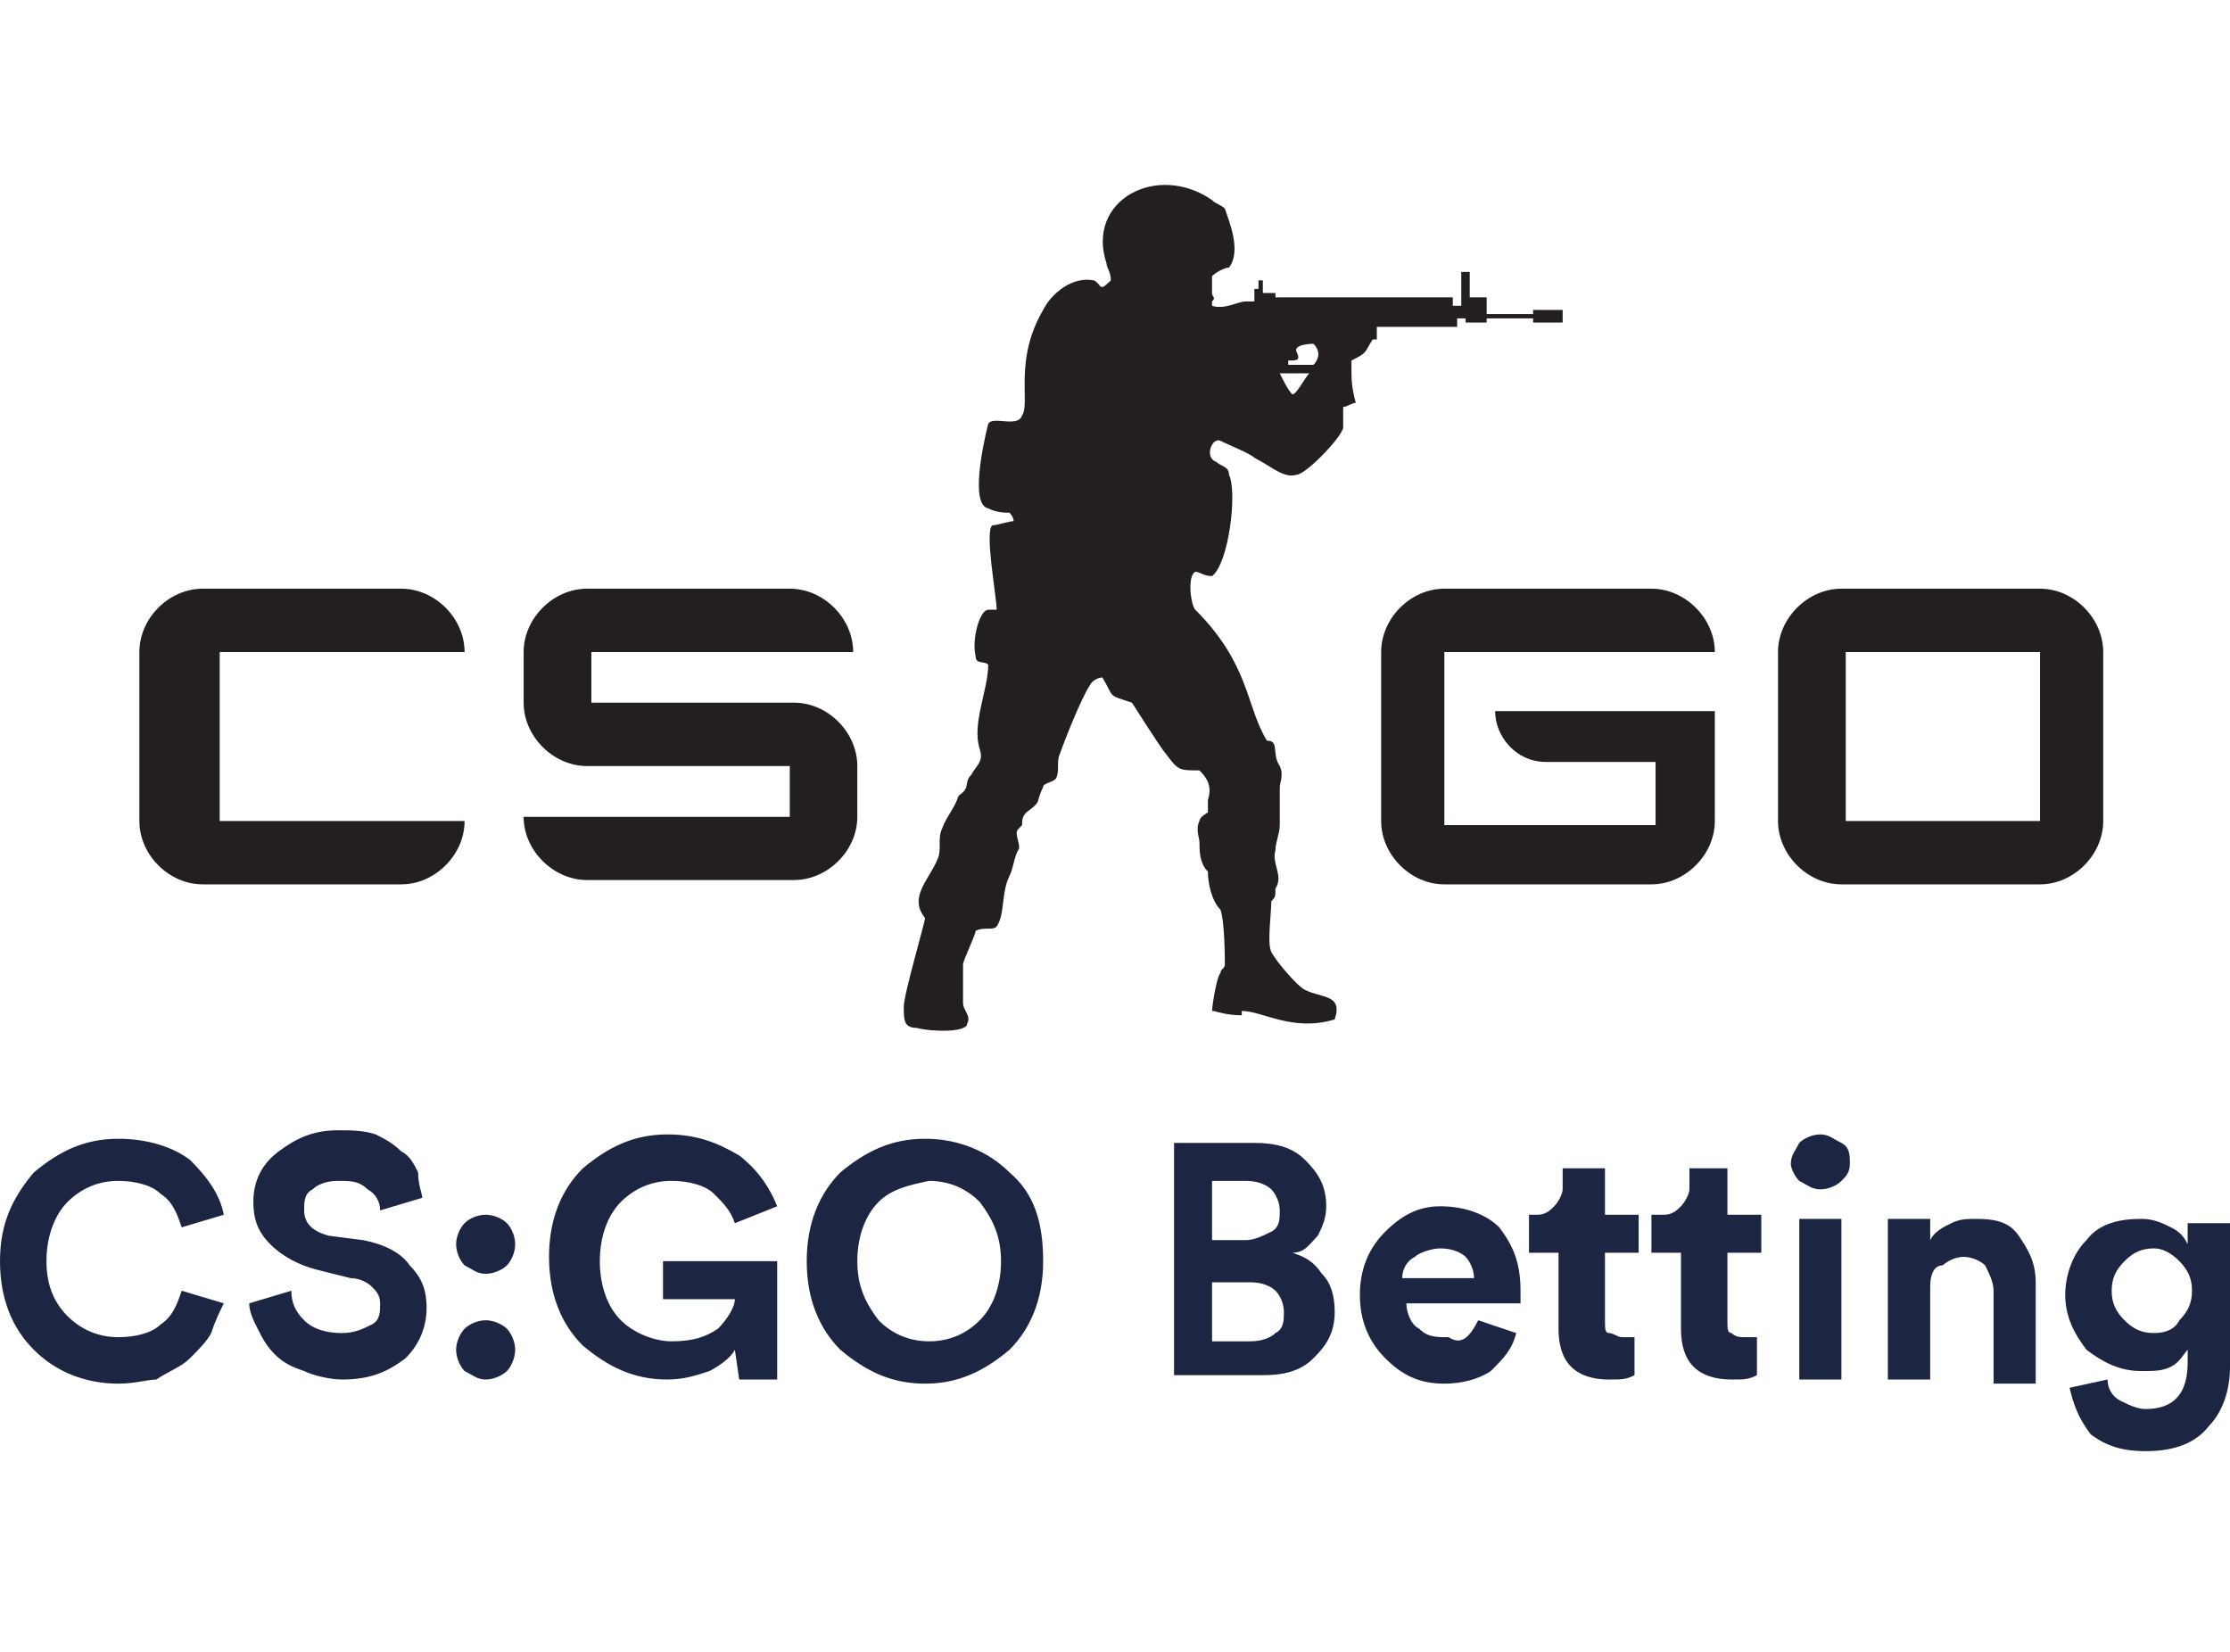 <svg version="1.2" baseProfile="tiny-ps" xmlns="http://www.w3.org/2000/svg" viewBox="0 0 108 80" width="108" height="80">
	<title>Mobile-Link-List-8-svg</title>
	<style>
		tspan { white-space:pre }
		.shp0 { fill: #231f20 } 
		.shp1 { fill: #1c2642 } 
	</style>
	<g id="Layer">
		<g id="Layer">
			<g id="Layer">
				<path id="Layer" fill-rule="evenodd" class="shp0" d="M101.86 31.58L101.86 39.76C101.86 41.4 100.43 42.83 98.8 42.83L89.18 42.83C87.55 42.83 86.11 41.4 86.11 39.76L86.11 31.58C86.11 29.94 87.55 28.51 89.18 28.51L98.8 28.51C100.43 28.51 101.86 29.94 101.86 31.58ZM66.68 16.44L66.48 16.44C66.07 17.06 66.27 17.06 65.45 17.46C65.45 18.49 65.45 18.69 65.66 19.51C65.45 19.51 65.25 19.71 65.05 19.71C65.05 19.71 65.05 20.33 65.05 20.74C64.84 21.35 63.2 22.99 62.8 22.99C62.18 23.19 61.57 22.58 60.75 22.17C60.55 21.96 59.52 21.56 59.11 21.35C58.7 21.15 58.3 22.17 58.91 22.37C59.11 22.58 59.52 22.58 59.52 22.99C59.93 23.81 59.52 27.28 58.7 27.9C58.3 27.9 58.09 27.69 57.89 27.69C57.48 27.9 57.68 29.33 57.89 29.53C60.55 32.19 60.34 34.24 61.36 35.87C61.98 35.87 61.57 36.49 61.98 37.1C62.18 37.51 61.98 37.92 61.98 38.12C61.98 38.33 61.98 38.74 61.98 38.94C61.98 39.15 61.98 39.56 61.98 39.96C61.98 40.37 61.77 40.78 61.77 41.19C61.57 41.81 62.18 42.42 61.77 43.03C61.77 43.44 61.77 43.44 61.57 43.65C61.57 44.26 61.36 45.69 61.57 46.1C61.77 46.51 62.8 47.74 63.2 47.94C64.02 48.35 65.05 48.15 64.64 49.37C62.59 49.99 61.16 48.96 60.14 48.96L60.14 49.17C59.32 49.17 58.91 48.96 58.7 48.96C58.7 48.76 58.91 47.33 59.11 47.12C59.11 46.92 59.32 46.92 59.32 46.71C59.32 46.51 59.32 44.67 59.11 44.06C58.7 43.65 58.5 42.83 58.5 42.21C58.09 41.81 58.09 41.19 58.09 40.78C58.09 40.58 57.89 40.17 58.09 39.76C58.09 39.56 58.5 39.35 58.5 39.35C58.5 39.15 58.5 38.94 58.5 38.74C58.7 38.12 58.5 37.71 58.09 37.31C57.07 37.31 57.07 37.31 56.45 36.49C56.25 36.28 54.82 34.03 54.82 34.03C53.59 33.62 54 33.83 53.39 32.81C53.39 32.81 52.98 32.81 52.77 33.21C52.36 33.83 51.55 35.87 51.34 36.49C51.14 36.9 51.34 37.31 51.14 37.71C50.93 37.92 50.52 37.92 50.52 38.12C50.11 38.94 50.52 38.74 49.7 39.35C49.5 39.56 49.5 39.76 49.5 39.96L49.3 40.17C49.09 40.37 49.5 40.99 49.3 41.19C49.09 41.6 49.09 42.01 48.89 42.42C48.48 43.24 48.68 44.26 48.27 44.87C48.07 45.08 47.66 44.87 47.25 45.08C47.25 45.28 46.64 46.51 46.64 46.71C46.64 47.33 46.64 47.94 46.64 48.56C46.64 48.96 47.05 49.17 46.84 49.58C46.84 49.99 45.2 49.99 44.39 49.78C43.77 49.78 43.77 49.37 43.77 48.76C43.77 48.15 44.8 44.67 44.8 44.46C43.98 43.44 45 42.62 45.41 41.6C45.61 41.19 45.41 40.58 45.61 40.17C45.82 39.56 46.23 39.15 46.43 38.53C47.05 38.12 46.64 37.92 47.05 37.51C47.25 37.1 47.66 36.9 47.45 36.28C47.05 35.06 47.86 33.42 47.86 32.19C47.66 31.99 47.25 32.19 47.25 31.78C47.05 30.96 47.45 29.53 47.86 29.53C48.07 29.53 48.07 29.53 48.27 29.53C48.27 28.92 47.66 25.65 48.07 25.44C48.27 25.44 48.89 25.24 49.09 25.24C49.09 25.03 48.89 24.83 48.89 24.83C48.68 24.83 48.27 24.83 47.86 24.62C46.84 24.42 47.86 20.53 47.86 20.53C48.07 20.12 49.3 20.74 49.5 20.12C49.91 19.51 49.09 17.46 50.52 15.01C50.93 14.19 51.95 13.37 52.98 13.58C53.39 13.78 53.18 14.19 53.8 13.58C53.8 13.17 53.59 12.96 53.59 12.76C52.57 9.69 56.05 7.85 58.7 9.69C58.91 9.9 59.11 9.9 59.32 10.1C59.52 10.71 60.14 12.15 59.52 12.96C59.32 12.96 58.91 13.17 58.7 13.37C58.7 13.58 58.7 13.99 58.7 14.19C58.7 14.4 58.91 14.4 58.7 14.6L58.7 14.81C59.32 15.01 59.93 14.6 60.34 14.6L60.75 14.6L60.75 13.99L60.95 13.99L60.95 13.58L61.16 13.58L61.16 14.19L61.77 14.19L61.77 14.4L70.36 14.4L70.36 14.81L70.77 14.81L70.77 13.17L71.18 13.17L71.18 14.4L72 14.4L72 15.21L74.25 15.21L74.25 15.01L75.68 15.01L75.68 15.62L74.25 15.62L74.25 15.42L72 15.42L72 15.62C71.59 15.62 71.39 15.62 70.98 15.62L70.98 15.42L70.57 15.42L70.57 15.83L66.68 15.83L66.68 16.44ZM62.59 19.1C62.8 19.1 63.2 18.28 63.41 18.08L61.98 18.08C62.18 18.49 62.39 18.9 62.59 19.1ZM89.39 39.76L98.8 39.76L98.8 31.58L89.39 31.58L89.39 39.76ZM69.95 39.96L80.18 39.96L80.18 36.9L74.86 36.9C73.43 36.9 72.41 35.67 72.41 34.44L83.05 34.44L83.05 39.76C83.05 41.4 81.61 42.83 79.98 42.83L69.95 42.83C68.32 42.83 66.89 41.4 66.89 39.76L66.89 31.58C66.89 29.94 68.32 28.51 69.95 28.51L79.98 28.51C81.61 28.51 83.05 29.94 83.05 31.58L69.95 31.58L69.95 39.96ZM28.64 31.58L28.64 34.03L38.45 34.03C40.09 34.03 41.52 35.46 41.52 37.1L41.52 39.56C41.52 41.19 40.09 42.62 38.45 42.62L28.43 42.62C26.8 42.62 25.36 41.19 25.36 39.56L38.25 39.56L38.25 37.1L28.43 37.1C26.8 37.1 25.36 35.67 25.36 34.03L25.36 31.58C25.36 29.94 26.8 28.51 28.43 28.51L38.25 28.51C39.89 28.51 41.32 29.94 41.32 31.58L28.64 31.58ZM10.64 39.76L22.5 39.76C22.5 41.4 21.07 42.83 19.43 42.83L9.82 42.83C8.18 42.83 6.75 41.4 6.75 39.76L6.75 31.58C6.75 29.94 8.18 28.51 9.82 28.51L19.43 28.51C21.07 28.51 22.5 29.94 22.5 31.58L10.64 31.58L10.64 39.76ZM63.61 16.65C63.61 16.65 62.59 16.65 62.8 17.06C63 17.46 62.8 17.46 62.39 17.46L62.39 17.67L63.61 17.67C63.82 17.46 64.02 17.06 63.61 16.65Z" />
			</g>
		</g>
		<path id="Layer" fill-rule="evenodd" class="shp1" d="M5.73 67.01C4.09 67.01 2.66 66.4 1.64 65.37C0.61 64.35 0 62.92 0 61.08C0 59.24 0.61 58.01 1.64 56.78C2.86 55.76 4.09 55.15 5.73 55.15C7.16 55.15 8.39 55.56 9.2 56.17C10.02 56.99 10.64 57.81 10.84 58.83L8.8 59.44C8.59 58.83 8.39 58.21 7.77 57.81C7.36 57.4 6.55 57.19 5.73 57.19C4.7 57.19 3.89 57.6 3.27 58.21C2.66 58.83 2.25 59.85 2.25 61.08C2.25 62.31 2.66 63.12 3.27 63.74C3.89 64.35 4.7 64.76 5.73 64.76C6.55 64.76 7.36 64.56 7.77 64.15C8.39 63.74 8.59 63.12 8.8 62.51L10.84 63.12C10.64 63.53 10.43 63.94 10.23 64.56C10.02 64.96 9.61 65.37 9.2 65.78C8.8 66.19 8.18 66.4 7.57 66.81C7.16 66.81 6.55 67.01 5.73 67.01ZM20.45 58.01L18.41 58.62C18.41 58.21 18.2 57.81 17.8 57.6C17.39 57.19 16.98 57.19 16.36 57.19C15.75 57.19 15.34 57.4 15.14 57.6C14.73 57.81 14.73 58.21 14.73 58.62C14.73 59.24 15.14 59.65 15.95 59.85L17.59 60.06C18.61 60.26 19.43 60.67 19.84 61.28C20.45 61.9 20.66 62.51 20.66 63.33C20.66 64.35 20.25 65.17 19.64 65.78C18.82 66.4 18 66.81 16.57 66.81C15.95 66.81 15.14 66.6 14.73 66.4C14.11 66.19 13.7 65.99 13.3 65.58C12.89 65.17 12.68 64.76 12.48 64.35C12.27 63.94 12.07 63.53 12.07 63.12L14.11 62.51C14.11 63.12 14.32 63.53 14.73 63.94C15.14 64.35 15.75 64.56 16.57 64.56C17.18 64.56 17.59 64.35 18 64.15C18.41 63.94 18.41 63.53 18.41 63.12C18.41 62.71 18.2 62.51 18 62.31C17.8 62.1 17.39 61.9 16.98 61.9L15.34 61.49C14.52 61.28 13.7 60.87 13.09 60.26C12.48 59.65 12.27 59.03 12.27 58.21C12.27 57.19 12.68 56.37 13.5 55.76C14.32 55.15 15.14 54.74 16.36 54.74C16.98 54.74 17.59 54.74 18.2 54.94C18.61 55.15 19.02 55.35 19.43 55.76C19.84 55.96 20.05 56.37 20.25 56.78C20.25 57.4 20.45 57.81 20.45 58.01ZM22.5 66.4C22.3 66.19 22.09 65.78 22.09 65.37C22.09 64.96 22.3 64.56 22.5 64.35C22.7 64.15 23.11 63.94 23.52 63.94C23.93 63.94 24.34 64.15 24.55 64.35C24.75 64.56 24.95 64.96 24.95 65.37C24.95 65.78 24.75 66.19 24.55 66.4C24.34 66.6 23.93 66.81 23.52 66.81C23.11 66.81 22.91 66.6 22.5 66.4ZM22.5 61.28C22.3 61.08 22.09 60.67 22.09 60.26C22.09 59.85 22.3 59.44 22.5 59.24C22.7 59.03 23.11 58.83 23.52 58.83C23.93 58.83 24.34 59.03 24.55 59.24C24.75 59.44 24.95 59.85 24.95 60.26C24.95 60.67 24.75 61.08 24.55 61.28C24.34 61.49 23.93 61.69 23.52 61.69C23.11 61.69 22.91 61.49 22.5 61.28ZM37.64 66.81L35.8 66.81L35.59 65.37C35.39 65.78 34.77 66.19 34.36 66.4C33.75 66.6 33.14 66.81 32.32 66.81C30.68 66.81 29.45 66.19 28.23 65.17C27.2 64.15 26.59 62.71 26.59 60.87C26.59 59.03 27.2 57.6 28.23 56.58C29.45 55.56 30.68 54.94 32.32 54.94C33.75 54.94 34.77 55.35 35.8 55.96C36.61 56.58 37.23 57.4 37.64 58.42L35.59 59.24C35.39 58.62 34.98 58.21 34.57 57.81C34.16 57.4 33.34 57.19 32.52 57.19C31.5 57.19 30.68 57.6 30.07 58.21C29.45 58.83 29.05 59.85 29.05 61.08C29.05 62.31 29.45 63.33 30.07 63.94C30.68 64.56 31.7 64.96 32.52 64.96C33.55 64.96 34.16 64.76 34.77 64.35C35.18 63.94 35.59 63.33 35.59 62.92L32.11 62.92L32.11 61.08L37.64 61.08L37.64 66.81ZM39.07 61.08C39.07 59.24 39.68 57.81 40.7 56.78C41.93 55.76 43.16 55.15 44.8 55.15C46.43 55.15 47.86 55.76 48.89 56.78C50.11 57.81 50.52 59.24 50.52 61.08C50.52 62.92 49.91 64.35 48.89 65.37C47.66 66.4 46.43 67.01 44.8 67.01C43.16 67.01 41.93 66.4 40.7 65.37C39.68 64.35 39.07 62.92 39.07 61.08ZM42.55 58.21C41.93 58.83 41.52 59.85 41.52 61.08C41.52 62.31 41.93 63.12 42.55 63.94C43.16 64.56 43.98 64.96 45 64.96C46.02 64.96 46.84 64.56 47.45 63.94C48.07 63.33 48.48 62.31 48.48 61.08C48.48 59.85 48.07 59.03 47.45 58.21C46.84 57.6 46.02 57.19 45 57.19C43.98 57.4 43.16 57.6 42.55 58.21ZM60.75 55.35C61.77 55.35 62.59 55.56 63.2 56.17C63.82 56.78 64.23 57.4 64.23 58.42C64.23 59.03 64.02 59.44 63.82 59.85C63.41 60.26 63.2 60.67 62.59 60.67C63.2 60.87 63.61 61.08 64.02 61.69C64.43 62.1 64.64 62.71 64.64 63.53C64.64 64.56 64.23 65.17 63.61 65.78C63 66.4 62.18 66.6 61.16 66.6L56.86 66.6L56.86 55.35L60.75 55.35ZM58.7 60.06L60.34 60.06C60.75 60.06 61.16 59.85 61.57 59.65C61.98 59.44 61.98 59.03 61.98 58.62C61.98 58.21 61.77 57.81 61.57 57.6C61.36 57.4 60.95 57.19 60.34 57.19L58.7 57.19L58.7 60.06ZM58.7 64.96L60.55 64.96C61.16 64.96 61.57 64.76 61.77 64.56C62.18 64.35 62.18 63.94 62.18 63.53C62.18 63.12 61.98 62.71 61.77 62.51C61.57 62.31 61.16 62.1 60.55 62.1L58.7 62.1L58.7 64.96ZM71.59 63.94L73.43 64.56C73.23 65.37 72.82 65.78 72.2 66.4C71.59 66.81 70.77 67.01 69.95 67.01C68.73 67.01 67.91 66.6 67.09 65.78C66.27 64.96 65.86 63.94 65.86 62.71C65.86 61.49 66.27 60.46 67.09 59.65C67.91 58.83 68.73 58.42 69.75 58.42C70.98 58.42 72 58.83 72.61 59.44C73.23 60.26 73.64 61.08 73.64 62.51C73.64 62.71 73.64 62.92 73.64 62.92L73.64 63.12L68.11 63.12C68.11 63.53 68.32 64.15 68.73 64.35C69.14 64.76 69.55 64.76 70.16 64.76C70.77 65.17 71.18 64.76 71.59 63.94ZM67.91 61.9L71.39 61.9C71.39 61.49 71.18 61.08 70.98 60.87C70.77 60.67 70.36 60.46 69.75 60.46C69.34 60.46 68.73 60.67 68.52 60.87C68.11 61.08 67.91 61.49 67.91 61.9ZM77.73 58.83L79.36 58.83L79.36 60.67L77.73 60.67L77.73 63.94C77.73 64.35 77.73 64.56 77.93 64.56C78.14 64.56 78.34 64.76 78.55 64.76C78.75 64.76 78.95 64.76 79.16 64.76L79.16 66.6C78.75 66.81 78.55 66.81 77.93 66.81C77.11 66.81 76.5 66.6 76.09 66.19C75.68 65.78 75.48 65.17 75.48 64.35L75.48 60.67L74.05 60.67L74.05 58.83L74.45 58.83C74.86 58.83 75.07 58.62 75.27 58.42C75.48 58.21 75.68 57.81 75.68 57.6L75.68 56.58L77.73 56.58L77.73 58.83ZM83.66 58.83L85.3 58.83L85.3 60.67L83.66 60.67L83.66 63.94C83.66 64.35 83.66 64.56 83.86 64.56C84.07 64.76 84.27 64.76 84.48 64.76C84.68 64.76 84.89 64.76 85.09 64.76L85.09 66.6C84.68 66.81 84.48 66.81 83.86 66.81C83.05 66.81 82.43 66.6 82.02 66.19C81.61 65.78 81.41 65.17 81.41 64.35L81.41 60.67L79.98 60.67L79.98 58.83L80.59 58.83C81 58.83 81.2 58.62 81.41 58.42C81.61 58.21 81.82 57.81 81.82 57.6L81.82 56.58L83.66 56.58L83.66 58.83ZM89.18 66.81L87.14 66.81L87.14 59.03L89.18 59.03L89.18 66.81ZM86.73 56.37C86.73 55.96 86.93 55.76 87.14 55.35C87.34 55.15 87.75 54.94 88.16 54.94C88.57 54.94 88.77 55.15 89.18 55.35C89.59 55.56 89.59 55.96 89.59 56.37C89.59 56.78 89.39 56.99 89.18 57.19C88.98 57.4 88.57 57.6 88.16 57.6C87.75 57.6 87.55 57.4 87.14 57.19C86.93 56.99 86.73 56.58 86.73 56.37ZM93.48 62.31L93.48 66.81L91.43 66.81L91.43 59.03L93.48 59.03L93.48 60.06C93.68 59.65 94.09 59.44 94.5 59.24C94.91 59.03 95.32 59.03 95.73 59.03C96.75 59.03 97.36 59.24 97.77 59.85C98.18 60.46 98.59 61.08 98.59 62.1L98.59 67.01L96.55 67.01L96.55 62.51C96.55 62.1 96.34 61.69 96.14 61.28C95.93 61.08 95.52 60.87 95.11 60.87C94.7 60.87 94.3 61.08 94.09 61.28C93.68 61.28 93.48 61.69 93.48 62.31ZM100.23 67.21L102.07 66.81C102.07 67.21 102.27 67.62 102.68 67.83C103.09 68.03 103.5 68.24 103.91 68.24C105.34 68.24 105.95 67.42 105.95 65.99L105.95 65.37C105.75 65.58 105.55 65.99 105.14 66.19C104.73 66.4 104.32 66.4 103.7 66.4C102.68 66.4 101.86 65.99 101.05 65.37C100.43 64.56 100.02 63.74 100.02 62.71C100.02 61.69 100.43 60.67 101.05 60.06C101.66 59.24 102.68 59.03 103.7 59.03C104.32 59.03 104.73 59.24 105.14 59.44C105.55 59.65 105.75 59.85 105.95 60.26L105.95 59.24L108 59.24L108 66.19C108 67.42 107.59 68.44 106.98 69.06C106.36 69.87 105.34 70.28 103.91 70.28C102.89 70.28 102.07 70.08 101.25 69.46C100.64 68.65 100.43 68.03 100.23 67.21ZM104.32 64.56C104.93 64.56 105.34 64.35 105.55 63.94C105.95 63.53 106.16 63.12 106.16 62.51C106.16 61.9 105.95 61.49 105.55 61.08C105.14 60.67 104.73 60.46 104.32 60.46C103.7 60.46 103.3 60.67 102.89 61.08C102.48 61.49 102.27 61.9 102.27 62.51C102.27 63.12 102.48 63.53 102.89 63.94C103.3 64.35 103.7 64.56 104.32 64.56Z" />
	</g>
</svg>